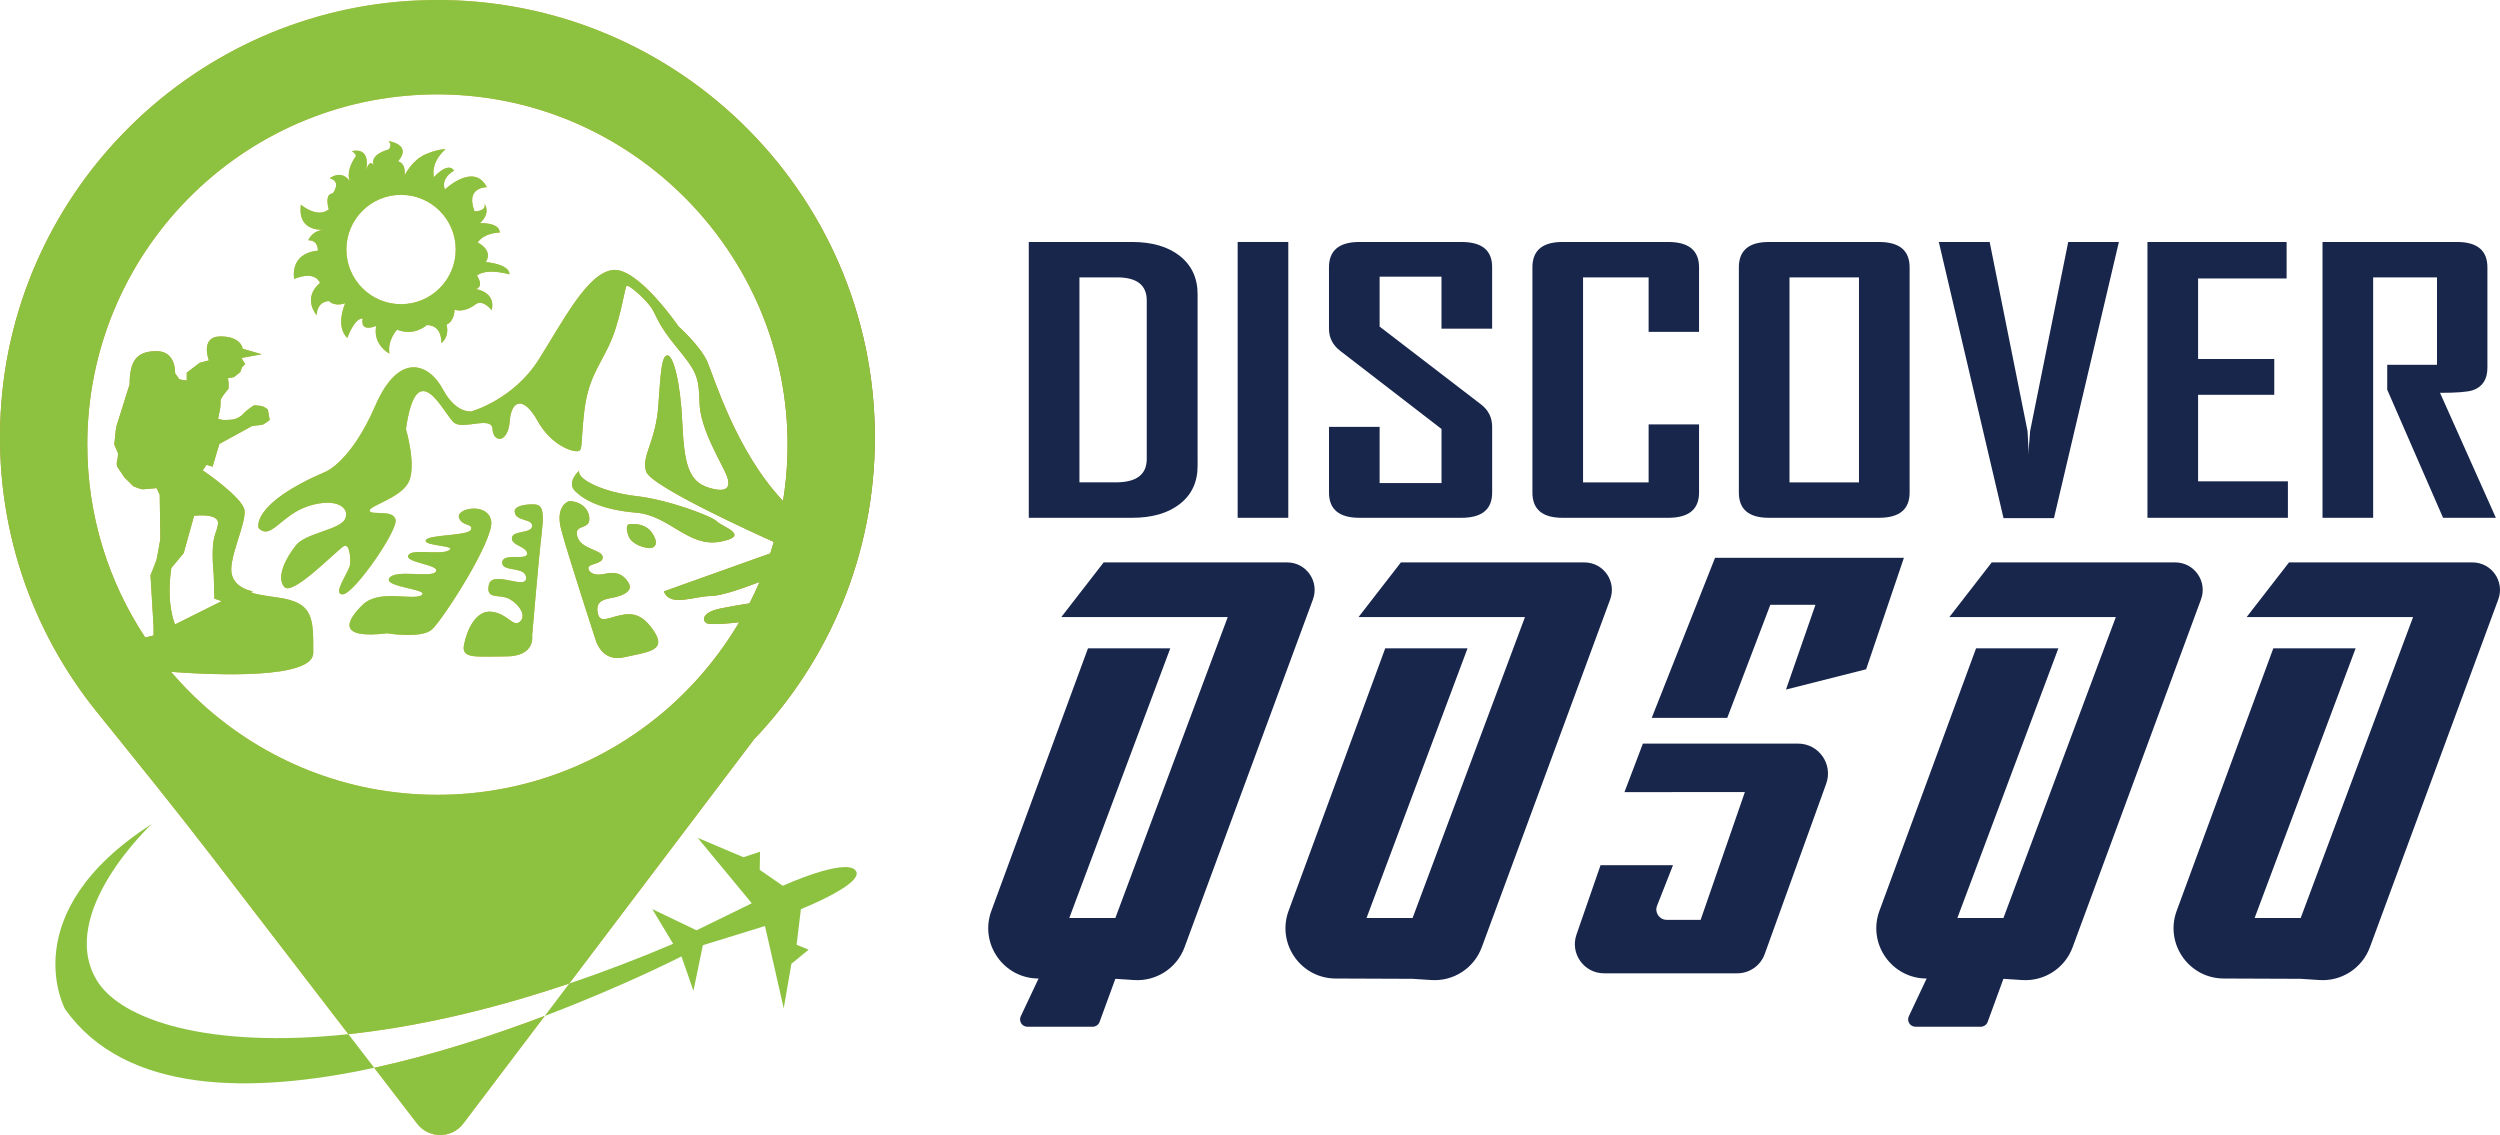 <svg xmlns="http://www.w3.org/2000/svg" xmlns:xlink="http://www.w3.org/1999/xlink" id="Capa_1" x="0px" y="0px" viewBox="0 0 1061.89 482.1" style="enable-background:new 0 0 1061.89 482.1;" xml:space="preserve"><style type="text/css">	.st0{fill:#8DC240;}			.st1{clip-path:url(#SVGID_00000033345750009307894830000009090688151724888237_);fill:url(#SVGID_00000036250621349125476170000007501101203328284604_);stroke:#6D5422;stroke-width:2;stroke-miterlimit:10;}	.st2{clip-path:url(#SVGID_00000033345750009307894830000009090688151724888237_);fill:#8DC240;}	.st3{fill:#18264C;}</style><g>	<g>		<path class="st0" d="M40.96,416.15c-16.83-28.57,23.48-66.13,23.48-66.13c-59.09,37.96-36.78,78.65-36.78,78.65    c25.61,36.09,79.22,36.15,131.29,24.87l-10.97-14.27C89.17,445.53,51.18,433.52,40.96,416.15z"></path>		<path class="st0" d="M332.48,376.24l-9.78-6.78l0.13-7.7l-7.04,2.35l-19.43-8.22l22.96,27.78l-23.48,11.48l-18.78-9l8.87,14.74    c-15.28,6.5-29.99,12.08-44.11,16.85l-10.43,13.78c33.97-12.9,58.06-25.28,58.06-25.28l5.09,14.61l4.01-19.37l26.38-8.15    l7.96,34.96l3.26-18.91l7.3-6l-5.09-2.09l1.83-15.13c0,0,27.65-10.96,23.22-16.43C358.96,364.24,332.48,376.24,332.48,376.24z"></path>	</g>	<g>		<defs>			<path id="SVGID_1_" d="M158.94,453.54c25.7-5.57,51.03-13.9,72.43-22.02l-34.57,45.69c-4.91,6.49-14.65,6.53-19.61,0.07     L158.94,453.54z M208.63,221.28c-1.37-8.02-14.67-5.48-13.7-1.57c0.98,3.91,6.26,2.54,5.09,5.28c-1.17,2.74-18.2,1.96-19.17,4.5     s13.7,2.15,9.78,4.3c-3.91,2.15-15.85-0.98-17.22,2.15s13.7,3.91,11.74,6.85c-1.96,2.93-17.02-1.17-19.76,2.74     c-2.74,3.91,17.22,4.7,13.7,7.24c-3.52,2.54-18-2.74-25.04,4.11c-7.04,6.85-10.96,14.67,10.37,12.13c0,0,14.48,2.35,18.98-1.57     C187.89,263.54,210,229.3,208.63,221.28z M226.04,214.24c-3.33,0-7.65,0.78-7.43,3.13c0.39,4.3,7.63,2.74,7.43,6.07     c-0.2,3.33-8.41,1.76-8.61,5.09c-0.2,3.33,6.46,3.52,6.46,6.65s-10.37-0.59-10.57,3.72c-0.2,4.3,10.17,1.37,10.17,6.65     c0,5.28-14.48-3.72-15.85,2.93s4.7,3.52,9,6.07c4.3,2.54,7.04,7.24,4.11,9.59c-2.93,2.35-5.09-3.52-11.93-4.3     c-6.85-0.78-10.57,8.02-11.74,14.09c-1.17,6.07,5.09,4.89,17.8,4.89s11.15-8.8,11.15-8.8s2.74-32.67,4.11-44.02     S229.37,214.24,226.04,214.24z M263.22,261.39c-5.28,1.17-8.61,3.52-9.39-1.37c-0.78-4.89,2.93-5.48,6.07-6.07     c3.13-0.59,9.59-2.35,7.04-6.46c-2.54-4.11-5.87-4.7-10.17-3.72c-4.3,0.98-6.85-0.59-6.85-2.54s6.46-1.57,6.07-4.7     c-0.39-3.13-9.2-3.13-10.76-8.61c-1.57-5.48,5.09-2.74,5.09-7.43s-4.11-7.63-8.61-7.63c0,0-6.07,1.76-3.33,12.13     s14.67,46.96,14.67,46.96s2.54,9.39,11.93,7.24c9.39-2.15,18.2-2.54,13.11-10.57C273,260.61,268.5,260.22,263.22,261.39z      M267.52,222.65c-0.98,0-1.96,0.98-0.59,4.89c1.37,3.91,7.24,5.28,9,5.28c1.76,0,4.3-1.37,1.17-6.26     C273.98,221.67,267.52,222.65,267.52,222.65z M305.87,230.09c13.5-2.54,0.59-6.46-1.37-8.61s-20.54-9.2-34.24-10.76     c-13.7-1.57-25.24-7.04-24.26-10.76c0,0-5.67,4.89-1.57,8.8c4.11,3.91,11.74,7.83,25.83,9S292.37,232.63,305.87,230.09z      M371.61,185.8c0,49.73-19.53,94.89-51.35,128.24l-78.46,103.7c-35.24,11.89-66.74,18.65-93.83,21.53l-57.67-75.04     c-16.07-20.91-32.68-41.39-49.23-61.91C13.36,267.94-2.37,223.47,0.29,175.28C5.55,79.98,83.12,3.8,178.49,0.14     C284.44-3.93,371.61,80.76,371.61,185.8z M92.61,222.46c0.52-4.7-10.17-3.39-10.17-3.39L78,234.98l-5.22,6.26     c-2.35,15.39,1.57,24,1.57,24l19.83-9.91l-3.13-1.04l-0.26-9.91C89.22,227.15,92.09,227.15,92.61,222.46z M313.98,264.3     c-4.57,0.54-10.23,1.04-13.2,0.61c-2.06-0.29-4.11-4.5,5.28-6.46c4.28-0.89,8.73-1.62,12.3-2.15c1.52-2.98,2.95-6.02,4.27-9.12     c-6.79,2.62-16.37,5.98-20.68,5.98c-7.04,0-17.41,4.89-19.96-1.96l45.18-16.12c0.53-1.62,1.04-3.25,1.52-4.9     c-6.53-2.92-52.33-23.61-54.26-29.91c-2.09-6.78,4.17-12.52,5.22-28.17c1.04-15.65,1.57-21.13,3.91-21.13     c2.35,0,5.48,10.96,6.26,28.7c0.78,17.74,2.87,24.78,10.96,27.39c8.09,2.61,9.91,0,7.83-5.22s-11.22-19.57-11.48-30.78     c-0.26-11.22-1.3-13.3-9.65-23.48c-8.35-10.17-8.35-13.04-10.7-16.7c-2.35-3.65-9.91-10.43-10.7-9.39s-2.61,15.39-7.57,25.57     c-4.96,10.17-8.87,14.61-10.43,28.43c-1.57,13.83-0.26,16.17-3.13,16.17s-11.22-3.13-16.7-13.04s-10.96-9.39-11.74,0.26     c-0.78,9.65-7.04,9.13-7.3,3.39s-12,0.26-16.17-2.61c-4.17-2.87-15.91-30.52-20.61,2.61c0,0,4.7,15.91,1.04,22.7     s-16.96,9.91-16.43,12c0.52,2.09,9.65-0.78,10.96,3.65c1.3,4.43-17.74,31.83-22.43,31.83c-4.7,0,2.87-9.65,3.13-12.78     s-0.26-8.35-2.35-7.83s-21.91,21.65-25.57,17.48c-3.65-4.17,0.78-12.52,4.96-17.74c4.17-5.22,18.78-6.52,20.87-11.22     s-3.65-9.13-15.39-5.48s-16.17,14.87-21.39,9.39c0,0-3.65-10.17,28.7-24c0,0,10.7-4.43,20.87-27.91     c10.17-23.48,22.96-17.74,28.7-7.04c5.74,10.7,12.26,9.39,12.26,9.39s17.74-4.96,28.43-21.91c10.7-16.96,20.61-36.52,31.3-38.09     c10.7-1.57,28.17,24,28.17,24s9.39,8.35,12.26,15.13s12.26,37.83,31.83,58.7l0.22,0.46c0.99-6.03,1.62-12.18,1.86-18.44     c3.21-84.76-65.87-155.6-150.68-154.45c-81.19,1.1-146.67,67.26-146.67,148.71c0,30.3,9.07,58.47,24.63,81.98l3.52-0.88v-3.91     l-1.3-21.65c0,0,2.35-5.74,2.61-6.78c0.26-1.04,1.57-8.61,1.57-8.61l-0.26-18.78l-1.3-2.87c0,0-5.22,0.52-6,0.52     c-0.78,0-3.91-1.3-3.91-1.3l-3.91-3.91c0,0-1.83-2.87-2.61-3.91c-0.78-1.04-0.52-2.61-0.26-3.39c0.26-0.78,0.26-2.87,0.26-2.87     l-1.57-3.65l0.78-7.3l5.74-18.26c0-10.17,3.13-14.09,11.48-14.09s7.83,9.39,7.83,9.39l1.83,2.61l3.13,0.52v-3.39l5.48-4.17     l3.91-1.04c0,0-3.91-10.17,4.96-10.17s9.39,5.22,9.39,5.22l8.09,2.35l-8.61,1.57l1.57,2.61l-1.3,1.3l-0.78,2.09l-2.61,2.09     l-2.61,0.52l0.26,1.83v2.61l-1.3,1.57c0,0-2.09,2.61-2.09,3.39s0,2.87-0.26,3.91c-0.26,1.04-0.78,3.91-0.78,3.91     s1.57,0.52,2.35,0.52c0.78,0,2.61,0,4.17-0.26c1.57-0.26,3.39-1.57,3.39-1.57s0.78-0.78,1.57-1.57s2.61-2.09,3.39-2.61     s1.83,0,3.13,0s3.13,1.57,3.13,1.57l0.78,4.43c0,0-2.61,2.09-3.39,2.09s-4.17,0.52-4.17,0.52l-13.83,7.57l-2.87,9.65l-2.61-0.78     l-1.57,2.35c0,0,16.96,11.48,17.74,16.96c0.78,5.48-6.78,20.35-5.48,26.87c1.3,6.52,9.13,7.57,9.13,7.57s-4.96,0.52,10.43,2.61     c15.39,2.09,15.13,8.87,15.13,23.48c0,11.27-41.47,9.5-60.41,8.1c4.06,4.75,8.4,9.25,13.02,13.45     c26.43,24.09,61.57,38.77,100.15,38.77c36.69,0,70.27-13.29,96.21-35.32C294.67,291.5,305.49,278.67,313.98,264.3z M137.74,97.63     c-0.09,0-0.16,0.02-0.25,0.02c0.48,0,0.76-0.02,0.76-0.02C138.08,97.63,137.91,97.63,137.74,97.63z M208.83,131.8     c0,0-3.65-4.96-6.91-2.48c-3.26,2.48-6.52,3-8.87,2.22c0,0,0.13,4.7-3.39,6.39c0,0,1.57,4.7-2.22,7.83c0,0,0.65-7.57-6.13-7.7     c0,0-5.22,4.96-12.65,1.96c0,0-4.17,4.43-3.26,10.17c0,0-7.17-3.65-5.61-11.74c0,0-6.91,3.07-5.74-3.07c0,0-2.87-1.24-6.52,8.15     c0,0-5.22-3.91-0.91-14.74c0,0-4.17,1.7-6.91-0.91c0,0-4.96-0.13-5.22,6c0,0-6.26-7.17,1.43-13.7c0,0-1.7-5.48-10.96-1.7     c0,0-2.22-10.83,10.04-12c0,0,0.39-4.43-4.04-4.43c0,0,1.55-4.13,6.54-4.41c0.48,0,0.76-0.02,0.76-0.02c-0.18,0-0.35,0-0.52,0     c-0.09,0-0.16,0.02-0.25,0.02c-2.69-0.01-11.03-0.16-9.7-10.68c0,0,7.04,6,11.87,1.96c0,0-2.09-6.52,1.7-6.78     c0,0,3.91-5.09-1.3-6.39c0,0,4.83-4.04,8.61,1.3c0,0-2.18-3.55,2.12-10.21c0,0,1.43-0.91-1.3-2.61c0,0,7.83-2.4,6.09,7.71     c-0.03,0.17-0.06,0.33-0.09,0.51c0,0,1.3-5.35,3.39-2.09c0,0-2.74-4.3,6.26-6.91c0,0,1.7-1.96-0.13-3.52c0,0,10.3,1.43,4.04,8.61     c0,0,3.39,0.39,2.8,6c0,0,3.09-6.5,8.93-9c5.48-2.35,8.48-2.15,8.48-2.15s-6.26,4.79-4.99,11.93c0,0,5.87-6.85,8.61-2.84     c0,0-5.87,3.03-3.91,8.02c0,0,12.33-11.74,17.8-0.98c0,0-9.29-0.2-5.18,10.27c0,0,4.89,0.1,4.3-3.13c0,0,2.74,3.82-2.05,8.12     c0,0,8.41-0.39,8.41,4.01c0,0-6.36-0.1-9.39,4.21c0,0,6.75,3.1,3.49,8.32c0,0,10.04,0.78,10.04,5.22c0,0-9.52-2.87-13.83,0.52     c0,0,3.26,4.43-0.39,5.74C202.17,122.8,210.78,123.98,208.83,131.8z M193.57,105.98c0-12.82-10.39-23.22-23.22-23.22     c-12.82,0-23.22,10.39-23.22,23.22c0,12.82,10.39,23.22,23.22,23.22C183.17,129.2,193.57,118.8,193.57,105.98z"></path>		</defs>		<clipPath id="SVGID_00000102503947919509312130000010541326687604280983_">			<use xlink:href="#SVGID_1_" style="overflow:visible;"></use>		</clipPath>					<linearGradient id="SVGID_00000063597628099061931190000010101094317917822604_" gradientUnits="userSpaceOnUse" x1="-271.988" y1="238.891" x2="559.885" y2="238.891">			<stop offset="0" style="stop-color:#C19426"></stop>			<stop offset="0.15" style="stop-color:#723A00"></stop>			<stop offset="0.28" style="stop-color:#C17D2A"></stop>			<stop offset="0.393" style="stop-color:#C59C33"></stop>			<stop offset="0.516" style="stop-color:#D9C25C"></stop>			<stop offset="0.619" style="stop-color:#CBA83D"></stop>			<stop offset="0.688" style="stop-color:#C19426"></stop>			<stop offset="0.828" style="stop-color:#8D510E"></stop>			<stop offset="0.919" style="stop-color:#6B3F17"></stop>			<stop offset="1" style="stop-color:#A7671B"></stop>		</linearGradient>					<rect x="-119.48" y="-13.89" style="clip-path:url(#SVGID_00000102503947919509312130000010541326687604280983_);fill:url(#SVGID_00000063597628099061931190000010101094317917822604_);stroke:#6D5422;stroke-width:2;stroke-miterlimit:10;" width="528.17" height="505.57"></rect>					<rect x="-119.48" y="-13.89" style="clip-path:url(#SVGID_00000102503947919509312130000010541326687604280983_);fill:#8DC240;" width="528.17" height="505.57"></rect>	</g>	<g>		<path class="st3" d="M508.69,197.85c0,6.89-2.51,12.29-7.54,16.21c-5.03,3.92-11.8,5.88-20.32,5.88h-43.85V102.78h43.85    c8.52,0,15.29,1.98,20.32,5.95c5.02,3.97,7.54,9.39,7.54,16.28V197.85z M487.09,194.93v-67.3c0-6.54-4.2-9.81-12.59-9.81H458.5    v87.06h15.44C482.71,204.89,487.09,201.57,487.09,194.93z"></path>		<path class="st3" d="M547.21,219.94h-21.51V102.78h21.51V219.94z"></path>		<path class="st3" d="M633.8,209.23c0,7.14-4.35,10.71-13.05,10.71h-43.29c-8.64,0-12.96-3.57-12.96-10.71v-27.92H586v23.88h26.29    v-22.98l-43.11-33.24c-3.12-2.44-4.69-5.56-4.69-9.36v-26.05c0-7.19,4.32-10.78,12.96-10.78h43.29c8.7,0,13.05,3.54,13.05,10.63    v26.2h-21.51v-22.08H586v21.19l43.11,33.09c3.12,2.4,4.69,5.57,4.69,9.51V209.23z"></path>		<path class="st3" d="M721.68,209.23c0,7.14-4.38,10.71-13.14,10.71h-44.86c-8.52,0-12.78-3.57-12.78-10.71v-95.67    c0-7.19,4.26-10.78,12.78-10.78h44.86c8.76,0,13.14,3.59,13.14,10.78v27.4h-21.42v-23.13h-27.85v87.06h27.85v-24.63h21.42V209.23z    "></path>		<path class="st3" d="M811.12,209.23c0,7.14-4.35,10.71-13.05,10.71h-46.7c-8.52,0-12.78-3.57-12.78-10.71v-95.67    c0-7.19,4.26-10.78,12.78-10.78h46.7c8.7,0,13.05,3.59,13.05,10.78V209.23z M789.61,204.89v-87.06H760.1v87.06H789.61z"></path>		<path class="st3" d="M900.01,102.78l-27.58,117.31h-21.42l-27.49-117.31h21.6l16.09,80.32c0.12,2.3,0.31,5.64,0.55,10.03    c-0.06-2.29,0.12-5.64,0.55-10.03l16.18-80.32H900.01z"></path>		<path class="st3" d="M971.8,219.94h-59.66V102.78h59.11v15.5h-37.6v34.21h32.36v15.2h-32.36v36.76h38.15V219.94z"></path>		<path class="st3" d="M1060.14,219.94h-22.43l-23.72-54.42v-10.56h21.14v-37.13h-27.12v102.11h-21.51V102.78h57.08    c8.64,0,12.96,3.59,12.96,10.78v42.6c0,4.94-2.05,8.14-6.16,9.58c-2.21,0.75-6.86,1.12-13.97,1.12L1060.14,219.94z"></path>	</g>	<g>		<path class="st3" d="M462.13,275.37h34.96l-42.91,114.57h19.57l47.74-127.83h-70.7l18-23.22h77.94c8.12,0,13.76,8.09,10.95,15.72    l-54.54,147.75c-3.28,8.88-12,14.54-21.44,13.92l-7.95-0.52l-6.69,18.3c-0.45,1.23-1.62,2.05-2.93,2.05H436.4    c-2.29,0-3.8-2.38-2.82-4.45l7.56-16.03h0c-14.89,0-25.22-14.85-20.03-28.81L462.13,275.37z"></path>		<path class="st3" d="M567.39,415.63L567.39,415.63c-14.89,0-25.22-14.85-20.03-28.81l41.03-111.45h34.96l-42.91,114.57H600    l47.74-127.83h-70.7l18-23.22h77.94c8.12,0,13.76,8.09,10.95,15.72l-54.54,147.75c-3.28,8.88-12,14.54-21.44,13.92l-7.95-0.52    L567.39,415.63z"></path>		<path class="st3" d="M839.35,275.37h34.96l-42.91,114.57h19.57l47.74-127.83H828l18-23.22h77.94c8.12,0,13.76,8.09,10.95,15.72    l-54.54,147.75c-3.28,8.88-12,14.54-21.44,13.92l-7.95-0.52l-6.69,18.3c-0.45,1.23-1.62,2.05-2.93,2.05h-27.73    c-2.29,0-3.8-2.38-2.82-4.45l7.56-16.03l0,0c-14.89,0-25.22-14.85-20.03-28.81L839.35,275.37z"></path>		<path class="st3" d="M944.61,415.63L944.61,415.63c-14.89,0-25.22-14.85-20.03-28.81l41.03-111.45h34.96l-42.91,114.57h19.57    l47.74-127.83h-70.7l18-23.22h77.94c8.12,0,13.76,8.09,10.95,15.72l-54.54,147.75c-3.28,8.88-12,14.54-21.44,13.92l-7.95-0.52    L944.61,415.63z"></path>		<polygon class="st3" points="808.7,236.93 728.48,236.93 701.58,304.92 733.66,304.92 751.96,256.89 771.13,256.89 758.61,292.89     792.65,284.28   "></polygon>		<path class="st3" d="M697.83,315.85h65.9c8.81,0,14.95,8.74,11.96,17.03l-26.12,72.36c-1.77,4.91-6.43,8.18-11.65,8.18h-56.6    c-8.51,0-14.49-8.39-11.7-16.44l10.22-29.48h30.78l-6.77,17.2c-1.14,2.89,0.99,6.01,4.1,6.01h14.41l18.78-54.26H690L697.83,315.85    z"></path>	</g></g></svg>